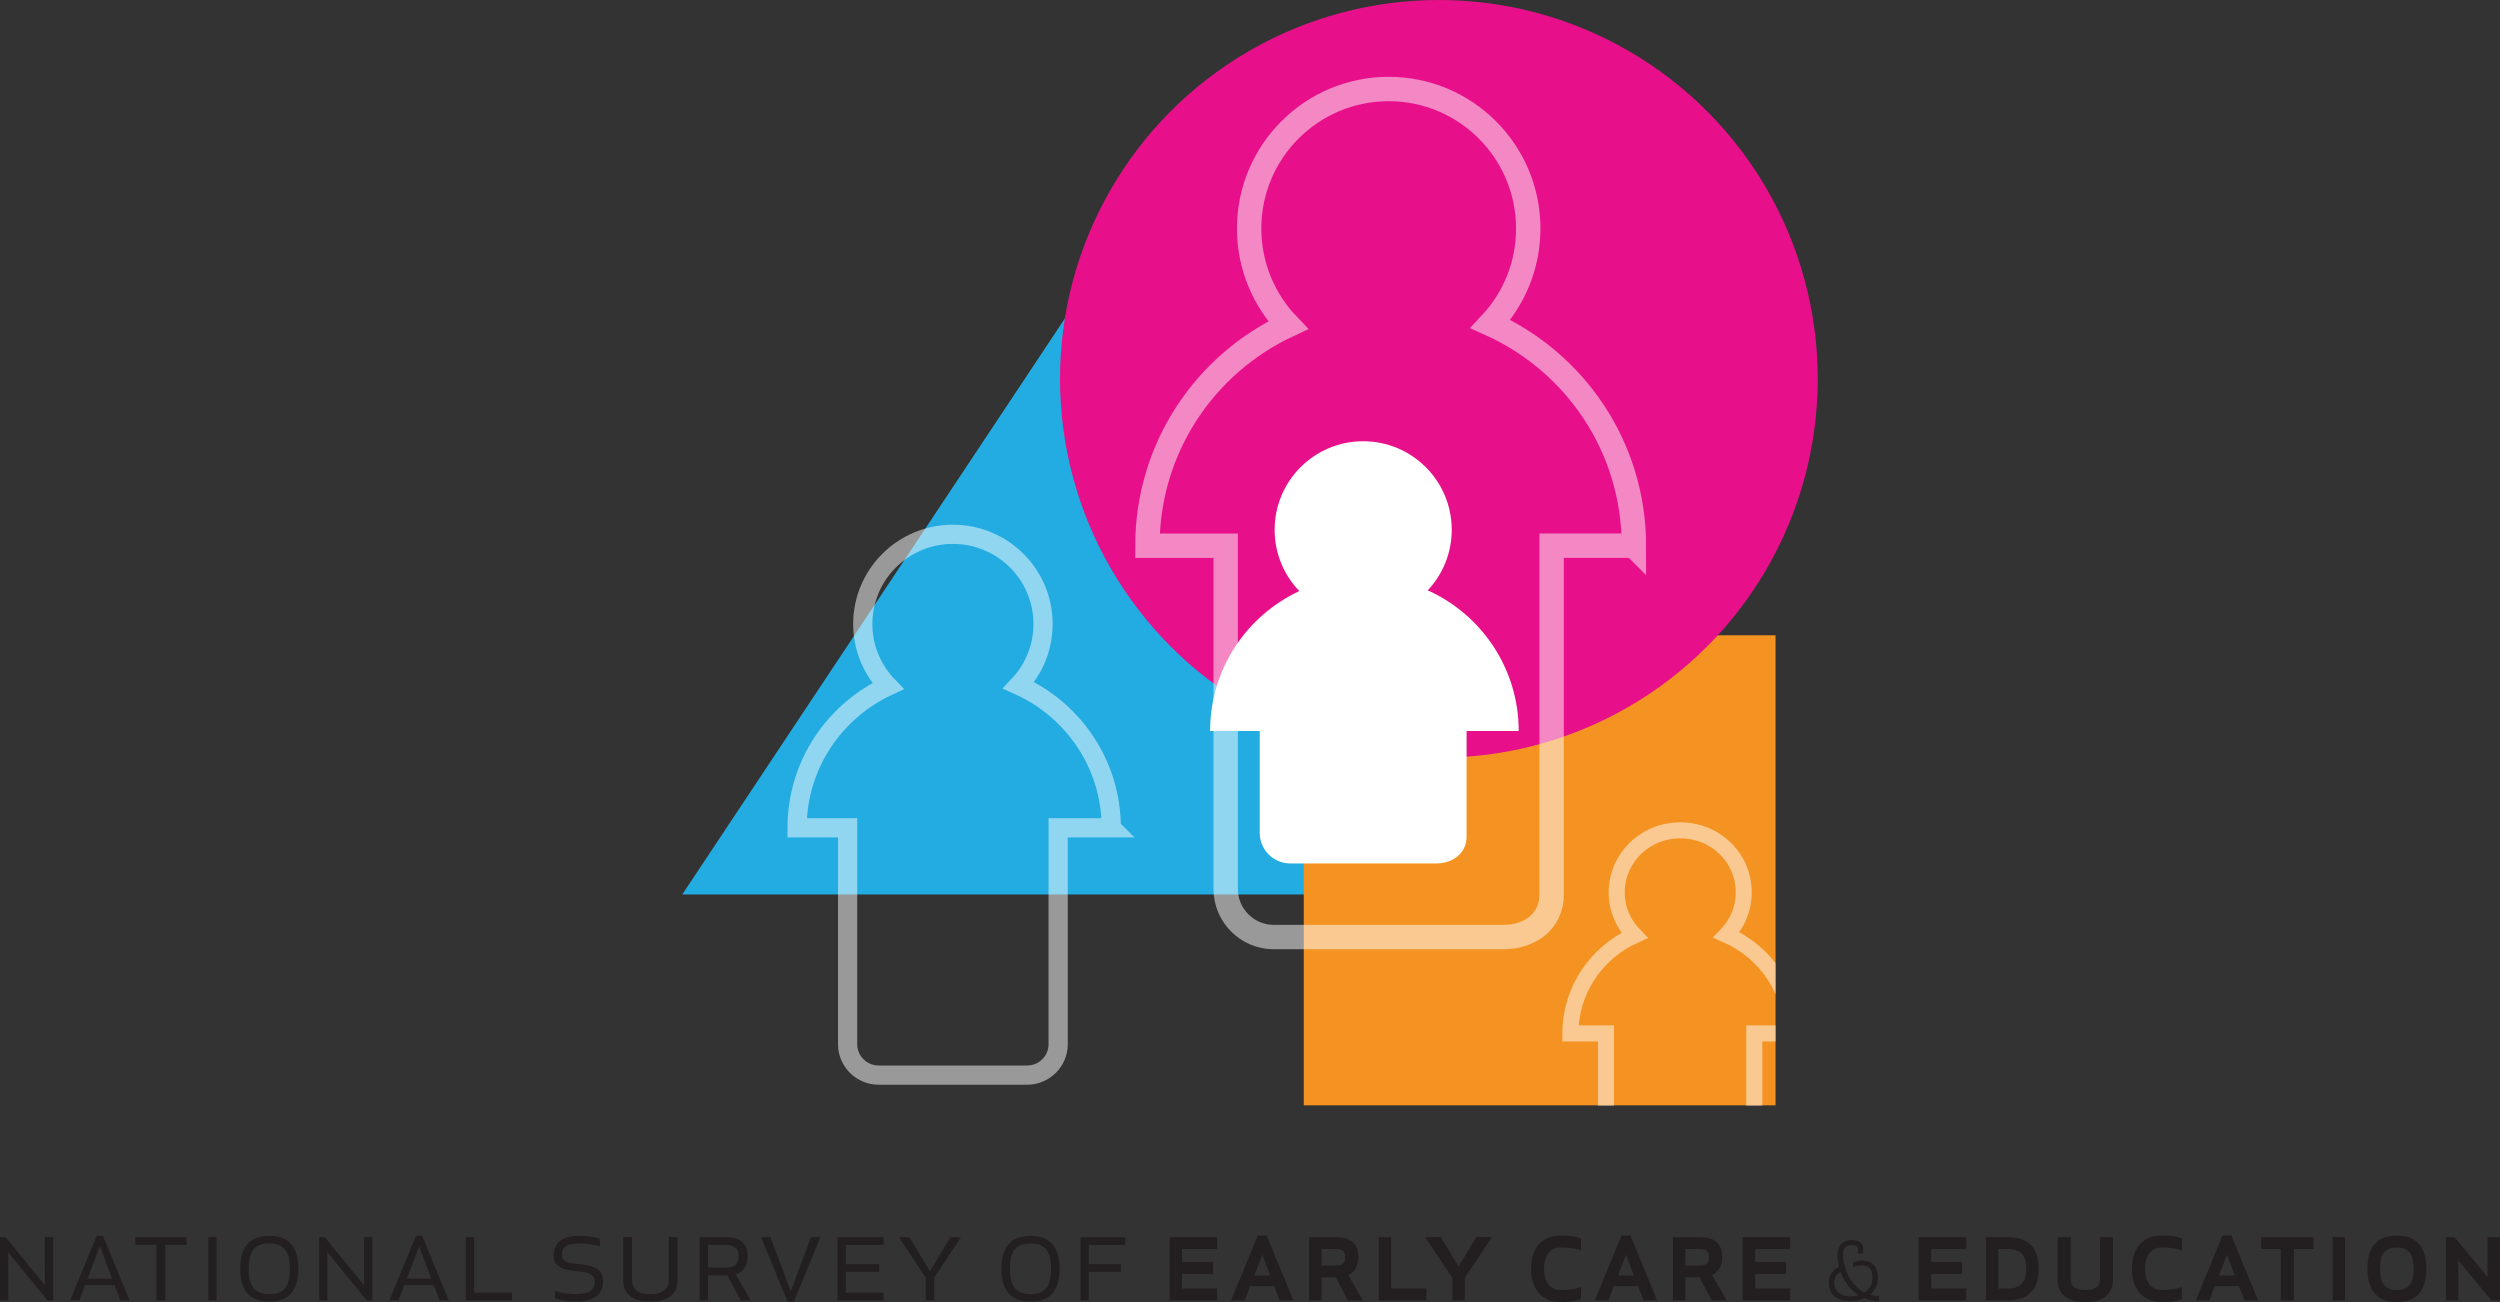 <?xml version="1.0" encoding="UTF-8"?><svg xmlns="http://www.w3.org/2000/svg" xmlns:xlink="http://www.w3.org/1999/xlink" viewBox="0 0 488.16 254.24"><rect x="0" y="0" width="488.16" height="254.24" fill="#333333" stroke="none"/><defs><style>.cls-1,.cls-2,.cls-3,.cls-4,.cls-5{fill:none;}.cls-2{stroke-width:3.75px;}.cls-2,.cls-3,.cls-4{opacity:.5;stroke:#fff;stroke-miterlimit:10;}.cls-6{clip-path:url(#clippath);}.cls-7{fill:#f59322;}.cls-8{fill:#fff;}.cls-9{fill:#231f20;}.cls-10{fill:#22ace1;}.cls-10,.cls-11,.cls-5{mix-blend-mode:multiply;}.cls-11{fill:#e7108a;}.cls-3{stroke-width:3.13px;}.cls-4{stroke-width:4.76px;}.cls-12{isolation:isolate;}</style><clipPath id="clippath"><rect class="cls-1" x="254.81" y="124.01" width="91.85" height="91.93" transform="translate(130.76 470.71) rotate(-90)"/></clipPath></defs><g class="cls-12"><g id="Layer_1"><path class="cls-9" d="m9.28,253.91l-7.68-9.38.02,9.38H0v-12.34h1.09l7.68,9.38-.02-9.38h1.63v12.34h-1.09Z"/><path class="cls-9" d="m23.5,253.91l-1.14-2.96h-5.75l-1.11,2.96h-1.8l5.18-12.59h1.23l5.19,12.59h-1.8Zm-6.39-4.25h4.77l-2.37-6.3-2.39,6.3Z"/><path class="cls-9" d="m32.29,243.08v10.84h-1.75v-10.84h-4.12v-1.51h10v1.51h-4.12Z"/><path class="cls-9" d="m40.66,253.91v-12.34h1.63v12.34h-1.63Z"/><path class="cls-9" d="m52.58,254.16c-4.22,0-5.68-2.64-5.68-6.42s1.46-6.42,5.68-6.42,5.68,2.64,5.68,6.42-1.43,6.42-5.68,6.42Zm0-11.38c-3.33,0-4.02,2.17-4.02,4.96s.69,4.96,4.02,4.96,4.02-2.17,4.02-4.96-.74-4.96-4.02-4.96Z"/><path class="cls-9" d="m71.61,253.91l-7.68-9.38.02,9.38h-1.63v-12.34h1.09l7.68,9.38-.02-9.38h1.63v12.34h-1.09Z"/><path class="cls-9" d="m85.83,253.91l-1.14-2.96h-5.75l-1.11,2.96h-1.8l5.18-12.59h1.23l5.19,12.59h-1.8Zm-6.39-4.25h4.77l-2.37-6.3-2.39,6.3Z"/><path class="cls-9" d="m92.59,252.41h7.38v1.51h-9.01v-12.34h1.63v10.84Z"/><path class="cls-9" d="m113.03,246.83c3.51.32,4.72,1.24,4.72,3.48,0,2.1-1.36,3.85-5.33,3.85-1.26,0-3.28-.32-4.05-.67v-1.43c.74.3,2.25.62,4.07.62,2.72,0,3.68-.84,3.68-2.35,0-1.36-.77-1.88-3.21-2.07-3.58-.32-4.79-1.11-4.79-3.19,0-2.22,1.38-3.75,5.09-3.75,1.23,0,2.84.15,3.93.62v1.43c-.96-.32-2.22-.57-3.95-.57-2.59,0-3.48.69-3.48,2.27,0,1.23.96,1.56,3.33,1.75Z"/><path class="cls-9" d="m121.69,249.96v-8.4h1.73v8.4c0,1.97,1.43,2.74,3.58,2.74s3.58-.77,3.58-2.74v-8.4h1.73v8.4c0,2.62-1.63,4.2-5.31,4.2s-5.31-1.58-5.31-4.2Z"/><path class="cls-9" d="m138.25,249.03v4.89h-1.63v-12.34h5.28c3.06,0,4.07,1.6,4.07,3.73,0,1.65-.62,2.99-2.32,3.51l2.94,5.11h-1.93l-2.64-4.89h-3.78Zm3.48-5.95h-3.48v4.44h3.48c2.05,0,2.49-1.04,2.49-2.22s-.44-2.22-2.49-2.22Z"/><path class="cls-9" d="m160.2,241.57l-5.19,12.59h-1.23l-5.18-12.59h1.85l3.95,10.59,3.95-10.59h1.85Z"/><path class="cls-9" d="m171.68,248.34h-6.52v4.07h7.38v1.51h-9.01v-12.34h9.01v1.51h-7.38v3.75h6.52v1.51Z"/><path class="cls-9" d="m187.65,241.57l-5.23,7.9v4.44h-1.65v-4.44l-5.26-7.9h2.05l4.02,6.67,4.02-6.67h2.05Z"/><path class="cls-9" d="m201.22,254.16c-4.22,0-5.68-2.64-5.68-6.42s1.46-6.42,5.68-6.42,5.68,2.64,5.68,6.42-1.43,6.42-5.68,6.42Zm0-11.38c-3.33,0-4.02,2.17-4.02,4.96s.69,4.96,4.02,4.96,4.02-2.17,4.02-4.96-.74-4.96-4.02-4.96Z"/><path class="cls-9" d="m218.87,248.34h-6.27v5.58h-1.63v-12.34h8.77v1.51h-7.14v3.75h6.27v1.51Z"/><path class="cls-9" d="m236.87,248.75h-6.05v2.84h6.86v2.32h-9.31v-12.34h9.31v2.32h-6.86v2.54h6.05v2.32Z"/><path class="cls-9" d="m249.88,253.91l-1.06-2.77h-4.72l-1.04,2.77h-2.67l5.21-12.67h1.73l5.21,12.67h-2.67Zm-4.96-4.86h3.09l-1.53-4.07-1.56,4.07Z"/><path class="cls-9" d="m260.83,249.4h-2.77v4.52h-2.44v-12.34h5.38c3.18,0,4.25,1.68,4.25,3.9,0,1.51-.64,2.84-1.97,3.51l2.86,4.94h-2.96l-2.35-4.52Zm.07-5.51h-2.84v3.21h2.84c1.51,0,1.78-.72,1.78-1.6s-.27-1.6-1.78-1.6Z"/><path class="cls-9" d="m271.67,251.59h6.86v2.32h-9.31v-12.34h2.44v10.02Z"/><path class="cls-9" d="m291.32,241.57l-5.28,7.95v4.39h-2.44v-4.37l-5.31-7.98h3.04l3.48,5.75,3.48-5.75h3.04Z"/><path class="cls-9" d="m304.84,241.25c1.16,0,2.59.05,3.88.59v2.32c-1.21-.4-2.37-.57-3.9-.57-2.54,0-3.33,2.1-3.33,4.15s.79,4.15,3.33,4.15c1.53,0,2.69-.17,3.9-.57v2.32c-1.28.54-2.72.59-3.88.59-4.2,0-5.88-2.94-5.88-6.49s1.68-6.49,5.88-6.49Z"/><path class="cls-9" d="m320.91,253.91l-1.06-2.77h-4.72l-1.04,2.77h-2.67l5.21-12.67h1.73l5.21,12.67h-2.67Zm-4.96-4.86h3.09l-1.53-4.07-1.56,4.07Z"/><path class="cls-9" d="m331.87,249.4h-2.77v4.52h-2.44v-12.34h5.38c3.19,0,4.25,1.68,4.25,3.9,0,1.51-.64,2.84-1.98,3.51l2.86,4.94h-2.96l-2.35-4.52Zm.07-5.51h-2.84v3.21h2.84c1.51,0,1.78-.72,1.78-1.6s-.27-1.6-1.78-1.6Z"/><path class="cls-9" d="m348.76,248.75h-6.05v2.84h6.86v2.32h-9.31v-12.34h9.31v2.32h-6.86v2.54h6.05v2.32Z"/><path class="cls-9" d="m362.7,244.79c.06-.19.11-.42.11-.74,0-.46-.17-.93-1.31-.93-1.38,0-1.65,1.07-1.65,1.9,0,2.04,1.19,5.83,4.21,7.36.9-.57,1.55-1.5,1.55-2.88,0-1.76-.82-2.37-1.93-2.37-.88,0-1.27.08-1.85.26v-.93c.77-.25,1.24-.29,1.85-.29,1.73,0,3.02,1.01,3.02,3.32,0,1.47-.63,2.55-1.55,3.31.54.15,1.13.23,1.78.23v1.02c-1.07,0-2.02-.2-2.88-.57-.83.39-1.75.57-2.61.57-2.49,0-4.33-1.02-4.33-3.63,0-1.55.96-2.55,2.01-3.06-.22-.8-.32-1.61-.32-2.35,0-1.25.65-2.86,2.72-2.86,1.84,0,2.32.85,2.32,1.89,0,.25-.08.54-.15.74h-.96Zm.2,8.12c-1.67-1.08-2.84-2.8-3.49-4.56-.65.34-1.24.96-1.24,2.09,0,1.89,1.36,2.67,3.25,2.67.48,0,.99-.06,1.48-.2Z"/><path class="cls-9" d="m383.13,248.75h-6.05v2.84h6.86v2.32h-9.31v-12.34h9.31v2.32h-6.86v2.54h6.05v2.32Z"/><path class="cls-9" d="m387.77,253.91v-12.34h4.32c4.27,0,6,2.39,6,6.17s-1.73,6.17-6,6.17h-4.32Zm4.35-2.32c2.72,0,3.53-1.53,3.53-3.85s-.82-3.85-3.53-3.85h-1.93v7.7h1.93Z"/><path class="cls-9" d="m401.79,249.82v-8.25h2.54v8.25c0,1.51,1.14,2.07,2.86,2.07s2.86-.57,2.86-2.07v-8.25h2.54v8.25c0,2.72-1.65,4.42-5.41,4.42s-5.41-1.7-5.41-4.42Z"/><path class="cls-9" d="m422.18,241.25c1.16,0,2.59.05,3.88.59v2.32c-1.21-.4-2.37-.57-3.9-.57-2.54,0-3.33,2.1-3.33,4.15s.79,4.15,3.33,4.15c1.53,0,2.69-.17,3.9-.57v2.32c-1.28.54-2.72.59-3.88.59-4.2,0-5.88-2.94-5.88-6.49s1.68-6.49,5.88-6.49Z"/><path class="cls-9" d="m438.25,253.91l-1.06-2.77h-4.72l-1.04,2.77h-2.67l5.21-12.67h1.73l5.21,12.67h-2.67Zm-4.96-4.86h3.09l-1.53-4.07-1.56,4.07Z"/><path class="cls-9" d="m447.9,243.89v10.02h-2.54v-10.02h-3.83v-2.32h10.2v2.32h-3.83Z"/><path class="cls-9" d="m455.48,253.91v-12.34h2.42v12.34h-2.42Z"/><path class="cls-9" d="m468.02,254.24c-4.27,0-5.75-2.72-5.75-6.49s1.48-6.49,5.75-6.49,5.75,2.72,5.75,6.49-1.46,6.49-5.75,6.49Zm0-10.64c-2.72,0-3.28,1.8-3.28,4.15s.57,4.15,3.28,4.15,3.28-1.8,3.28-4.15-.59-4.15-3.28-4.15Z"/><path class="cls-9" d="m486.46,253.91l-6.44-7.8.02,7.8h-2.44v-12.34h1.7l6.44,7.8-.02-7.8h2.44v12.34h-1.7Z"/><polygon class="cls-10" points="133.22 174.66 207.95 62.16 281.46 174.66 133.22 174.66"/><polygon class="cls-5" points="133.22 174.66 207.95 62.16 281.46 174.66 133.22 174.66"/><rect class="cls-7" x="254.75" y="123.88" width="91.78" height="92.12" transform="translate(130.7 470.58) rotate(-90)"/><path class="cls-2" d="m216.99,161.64c0-12.39-7.42-23.05-18.08-27.83,2.95-3.13,4.76-7.34,4.76-11.97,0-9.67-7.88-17.51-17.6-17.51s-17.6,7.84-17.6,17.51c0,4.71,1.87,8.98,4.91,12.13-10.47,4.86-17.74,15.42-17.74,27.67h9.87v42.27c0,3.31,2.72,6.02,6.05,6.02h29.01c3.33,0,6.05-2.71,6.05-6.02v-42.27h10.37Z"/><g class="cls-6"><path class="cls-3" d="m349.87,201.79c0-8.57-5.23-15.94-12.74-19.25,2.61-2.72,3.96-6.62,3.1-10.8-.97-4.69-4.79-8.37-9.47-9.33-8.02-1.64-15.08,4.3-15.08,11.84,0,3.26,1.32,6.21,3.46,8.39-7.38,3.36-12.5,10.67-12.5,19.15h6.95v29.24c0,2.3,1.87,4.17,4.16,4.17h20.64c2.29,0,4.16-1.88,4.16-4.17v-29.24h7.3Z"/></g><circle class="cls-11" cx="280.96" cy="73.98" r="73.98"/><path class="cls-4" d="m319.04,106.56c0-19.28-11.49-35.86-28-43.3,4.57-4.87,7.37-11.42,7.37-18.63,0-15.05-12.2-27.25-27.25-27.25s-27.25,12.2-27.25,27.25c0,7.33,2.9,13.97,7.6,18.87-16.22,7.56-27.46,23.99-27.46,43.06h15.28v67.04c0,5.15,4.22,9.37,9.37,9.37h44.91c5.15,0,9.37-3.11,9.37-8.27v-68.15h16.05Z"/><path class="cls-8" d="m296.55,142.74c0-12.23-7.29-22.75-17.76-27.47,2.9-3.09,4.68-7.25,4.68-11.82,0-9.55-7.74-17.29-17.29-17.29s-17.29,7.74-17.29,17.29c0,4.65,1.84,8.87,4.82,11.97-10.29,4.79-17.42,15.22-17.42,27.32h9.69v19.91c0,3.27,2.68,5.95,5.95,5.95h28.49c3.27,0,5.95-1.98,5.95-5.25v-20.61h10.18Z"/></g></g></svg>